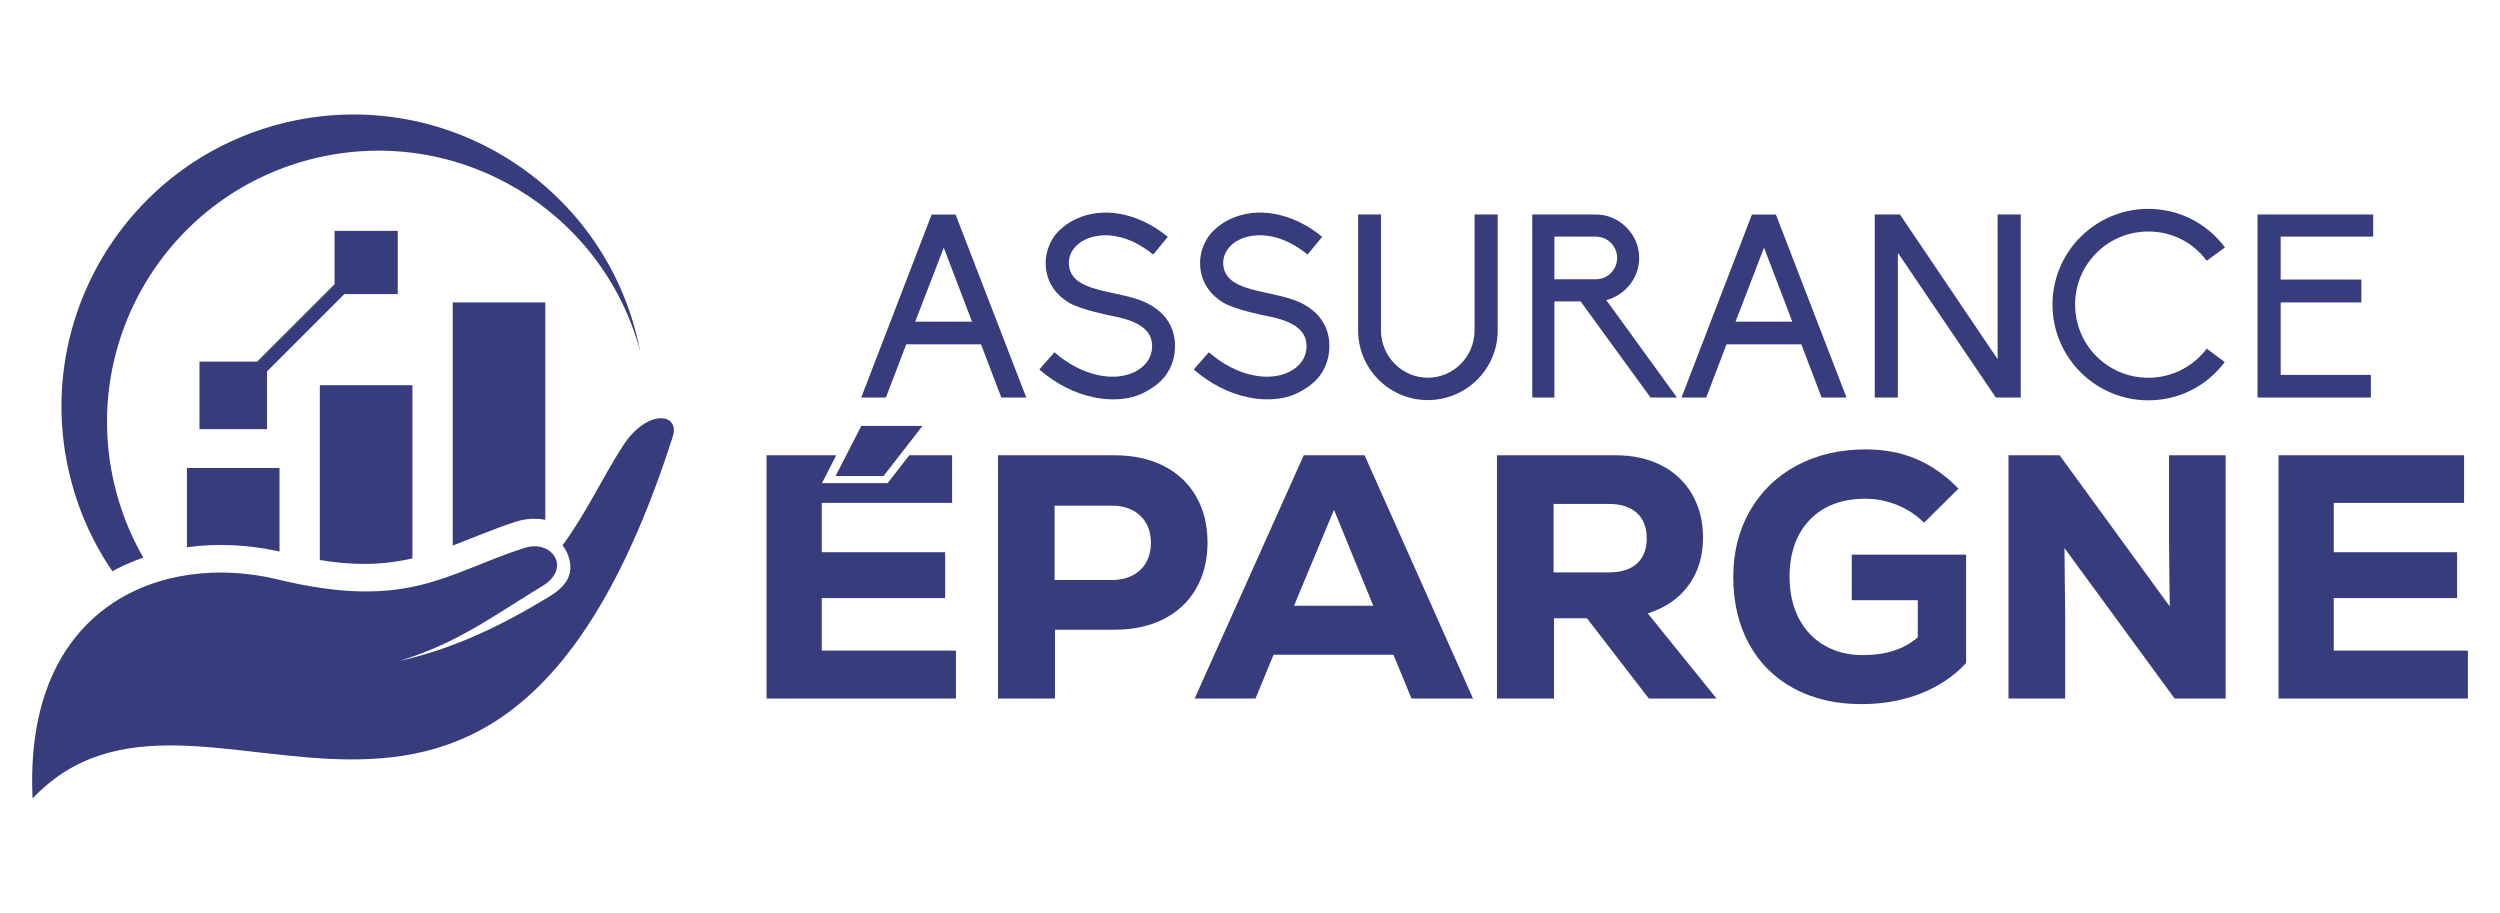 <?xml version="1.0" encoding="utf-8"?>
<!-- Generator: Adobe Illustrator 16.0.0, SVG Export Plug-In . SVG Version: 6.00 Build 0)  -->
<!DOCTYPE svg PUBLIC "-//W3C//DTD SVG 1.1//EN" "http://www.w3.org/Graphics/SVG/1.1/DTD/svg11.dtd">
<svg version="1.1" id="Calque_1" xmlns="http://www.w3.org/2000/svg" xmlns:xlink="http://www.w3.org/1999/xlink" x="0px" y="0px"
	 width="208px" height="75.952px" viewBox="-54.167 -25.667 208 75.952" enable-background="new -54.167 -25.667 208 75.952"
	 xml:space="preserve">
<g>
	<g>
		<path fill="#373C7C" d="M-30.91,20.22v-6.951h-7.704v6.596C-36.056,19.511-33.42,19.658-30.91,20.22"/>
		<path fill="#373C7C" d="M-27.558,6.38v14.547c2.657,0.437,5.077,0.468,7.704-0.135V6.38H-27.558z"/>
		<path fill="#373C7C" d="M-16.5-0.507v20.233c1.75-0.673,3.459-1.41,5.258-1.991c0.798-0.255,1.649-0.309,2.445-0.153V-0.507H-16.5
			z"/>
		<path fill="#373C7C" d="M-32.773,4.419l6.441-6.439v-4.438h5.258V-1.2h-4.44l-6.438,6.438v4.8h-5.618v-5.62H-32.773z
			 M-44.674,14.546c-2.818-12.142,4.741-24.271,16.882-27.088c11.864-2.754,23.718,4.402,26.88,16.061
			c-0.056-0.286-0.117-0.57-0.184-0.856c-3.034-13.068-16.085-21.204-29.152-18.17c-13.068,3.033-21.205,16.085-18.172,29.154
			c0.704,3.026,1.945,5.79,3.601,8.211c0.618-0.334,1.263-0.636,1.931-0.897c0.213-0.083,0.427-0.163,0.642-0.238
			C-43.327,18.843-44.157,16.77-44.674,14.546z"/>
		<path fill="#373C7C" d="M-20.943,29.324c4.817-1.457,7.776-3.729,11.915-6.24c1.205-0.731,1.413-1.688,1.041-2.385
			c-0.384-0.715-1.386-1.153-2.549-0.777c-6.506,2.087-9.649,5.258-20.558,2.613c-9.457-2.292-21.126,2.078-20.363,18.226
			C-37.532,26.1-13.001,56.799,1.807,10.664c0.638-1.991-2.124-2.334-4.119,0.719c-1.663,2.546-3.074,5.642-5.057,8.326
			c0.205,0.251,0.374,0.545,0.49,0.886c0.544,1.578-0.279,2.582-1.6,3.383C-12.697,26.537-16.55,28.336-20.943,29.324"/>
	</g>
	<g>
		<g>
			<path fill="#373C7C" d="M27.454,2.98h-6.222l-1.691,4.428h-2.053L23.347-7.82h1.989l5.882,15.228h-2.076L27.454,2.98z
				 M24.354-5.062l-2.375,6.158h4.726L24.354-5.062z"/>
			<path fill="#373C7C" d="M36.834,7.386c-1.583-0.32-3.144-1.113-4.533-2.312l1.262-1.433c1.133,0.985,2.395,1.648,3.658,1.904
				c1.068,0.235,2.118,0.151,2.95-0.235c0.558-0.256,1.519-0.9,1.519-2.203c0-1.604-1.711-2.183-3.381-2.502
				c-0.15-0.021-2.544-0.513-3.508-1.071c-1.283-0.767-1.968-1.924-1.968-3.334c0-0.792,0.257-1.539,0.706-2.204
				c0.449-0.6,1.07-1.09,1.797-1.433c1.071-0.514,2.333-0.664,3.615-0.448c1.391,0.234,2.802,0.897,4.042,1.923l-1.217,1.477
				c-2.204-1.818-4.343-1.862-5.625-1.264c-0.876,0.409-1.391,1.155-1.391,1.926c0,1.455,1.241,2.012,3.208,2.438
				c0.813,0.19,2.501,0.47,3.507,1.048c1.391,0.77,2.118,1.967,2.118,3.443c0,0.878-0.235,1.689-0.728,2.396
				c-0.449,0.641-1.134,1.133-1.903,1.52c-0.813,0.406-1.646,0.536-2.589,0.536C37.861,7.558,37.347,7.492,36.834,7.386z"/>
			<path fill="#373C7C" d="M49.681,7.386c-1.582-0.32-3.144-1.113-4.533-2.312l1.262-1.433c1.133,0.985,2.395,1.648,3.656,1.904
				c1.07,0.235,2.118,0.151,2.952-0.235c0.556-0.256,1.519-0.9,1.519-2.203c0-1.604-1.711-2.183-3.383-2.502
				c-0.147-0.021-2.542-0.513-3.506-1.071c-1.283-0.767-1.968-1.924-1.968-3.334c0-0.792,0.256-1.539,0.706-2.204
				c0.45-0.6,1.071-1.09,1.798-1.433c1.07-0.514,2.333-0.664,3.614-0.448c1.391,0.234,2.801,0.897,4.041,1.923L54.62-4.486
				c-2.204-1.818-4.341-1.862-5.625-1.264c-0.878,0.409-1.391,1.155-1.391,1.926c0,1.455,1.24,2.012,3.208,2.438
				c0.813,0.19,2.501,0.47,3.508,1.048c1.388,0.77,2.116,1.967,2.116,3.443c0,0.878-0.235,1.689-0.729,2.396
				c-0.447,0.641-1.133,1.133-1.899,1.52c-0.816,0.406-1.647,0.536-2.59,0.536C50.706,7.558,50.192,7.492,49.681,7.386z"/>
			<path fill="#373C7C" d="M70.44-7.822v9.647c0,3.208-2.609,5.795-5.818,5.795c-3.186,0-5.793-2.588-5.793-5.795v-9.647h1.903
				v9.647c0,2.159,1.753,3.934,3.89,3.934c2.163,0,3.894-1.775,3.894-3.934v-9.647H70.44z"/>
			<path fill="#373C7C" d="M85.357,7.408h-2.2l-5.819-8h-2.179v8h-1.841v-15.23h5.28c0.964,0,1.865,0.386,2.548,1.07
				c0.685,0.685,1.067,1.583,1.067,2.544c0,1.69-1.173,3.102-2.736,3.508L85.357,7.408z M75.159-2.432h3.439
				c0.985,0,1.78-0.792,1.78-1.775c0-0.983-0.794-1.774-1.78-1.774h-3.439V-2.432z"/>
			<path fill="#373C7C" d="M95.704,2.98h-6.225L87.79,7.408h-2.055l5.86-15.228h1.992l5.876,15.228h-2.072L95.704,2.98z
				 M92.602-5.062l-2.373,6.158h4.724L92.602-5.062z"/>
			<path fill="#373C7C" d="M103.737-4.635v12.04h-1.925V-7.822h2.098l8.125,12.04v-12.04h1.924V7.405h-2.075L103.737-4.635z"/>
			<path fill="#373C7C" d="M129.434,3.342l1.497,1.114c-1.521,2.031-3.852,3.184-6.35,3.184c-4.406,0-7.98-3.568-7.98-7.974
				c0-4.384,3.574-7.956,7.98-7.956c2.521,0,4.851,1.176,6.369,3.208l-1.519,1.113c-1.154-1.561-2.931-2.437-4.851-2.437
				c-3.385,0-6.098,2.714-6.098,6.073c0,3.38,2.713,6.096,6.098,6.096C126.483,5.759,128.256,4.883,129.434,3.342z"/>
			<path fill="#373C7C" d="M133.659-7.822h9.624v1.841h-7.698v3.572h6.713v1.903h-6.713v6.031h7.505v1.883h-9.431V-7.822z"/>
		</g>
		<g>
			<polygon fill="none" points="53.496,24.729 60.089,24.729 56.82,16.75 			"/>
			<path fill="none" d="M38.318,16.401h-4.744v6.19h4.744c1.002,0,1.797-0.284,2.385-0.839c0.587-0.558,0.882-1.311,0.882-2.257
				c0-0.943-0.295-1.693-0.882-2.254C40.114,16.682,39.319,16.401,38.318,16.401z"/>
			<path fill="none" d="M79.693,16.26h-4.602v5.696h4.602c1.018,0,1.797-0.246,2.34-0.739c0.537-0.492,0.811-1.188,0.811-2.097
				c0-0.904-0.278-1.609-0.823-2.111C81.47,16.509,80.692,16.26,79.693,16.26z"/>
			<path fill="#373C7C" d="M46.299,19.469c0-1.465-0.319-2.748-0.956-3.843c-0.634-1.103-1.535-1.943-2.702-2.533
				c-1.166-0.588-2.529-0.882-4.09-0.882h-9.685v20.24h4.741v-5.726h4.944c1.561,0,2.924-0.293,4.09-0.882
				c1.167-0.587,2.068-1.433,2.702-2.53C45.979,22.214,46.299,20.933,46.299,19.469z M40.704,21.753
				c-0.589,0.557-1.385,0.838-2.385,0.838h-4.744v-6.187h4.744c1.002,0,1.797,0.277,2.385,0.839c0.587,0.56,0.882,1.308,0.882,2.254
				C41.586,20.441,41.291,21.194,40.704,21.753z"/>
			<path fill="#373C7C" d="M54.305,12.211l-9.076,20.24h5.062l1.501-3.642h9.976l1.502,3.642h5.119l-9.021-20.24H54.305z
				 M53.496,24.729l3.324-7.979l3.269,7.979H53.496z"/>
			<path fill="#373C7C" d="M86.327,23.023c0.799-1.096,1.198-2.417,1.198-3.957c0-1.354-0.3-2.546-0.896-3.584
				c-0.601-1.047-1.447-1.85-2.546-2.418c-1.101-0.569-2.377-0.853-3.845-0.853h-9.857v20.239h4.742v-6.676h2.746l5.145,6.676h5.638
				l-5.724-7.082C84.396,24.903,85.523,24.122,86.327,23.023z M82.033,21.216c-0.543,0.495-1.322,0.74-2.34,0.74h-4.602V16.26h4.602
				c0.999,0,1.776,0.249,2.327,0.749c0.545,0.502,0.823,1.206,0.823,2.112C82.844,20.027,82.57,20.725,82.033,21.216z"/>
			<path fill="#373C7C" d="M99.904,24.267h5.488v3.094c-1.136,0.984-2.658,1.476-4.566,1.476c-1.216,0-2.28-0.27-3.209-0.809
				c-0.922-0.539-1.64-1.301-2.141-2.284c-0.499-0.983-0.751-2.121-0.751-3.41c0-2.008,0.566-3.595,1.691-4.76
				c1.126-1.165,2.664-1.746,4.613-1.746c0.903,0,1.785,0.171,2.645,0.52c0.858,0.349,1.605,0.839,2.24,1.474l2.864-2.833
				c-1.062-1.099-2.225-1.917-3.487-2.456c-1.261-0.54-2.673-0.811-4.234-0.811c-2.156,0-4.075,0.449-5.739,1.343
				c-1.666,0.897-2.961,2.148-3.887,3.762c-0.927,1.609-1.389,3.443-1.389,5.507c0,2.121,0.437,3.979,1.313,5.578
				c0.874,1.603,2.124,2.835,3.73,3.701c1.61,0.869,3.485,1.302,5.626,1.302c1.789,0,3.431-0.296,4.925-0.881
				c1.495-0.59,2.752-1.434,3.776-2.531v-9.023h-9.513v3.788H99.904z"/>
			<polygon fill="#373C7C" points="126.296,19.383 126.355,24.786 117.192,12.211 112.939,12.211 112.939,32.451 117.654,32.451 
				117.654,25.396 117.596,19.931 126.762,32.451 131.008,32.451 131.008,12.211 126.296,12.211 			"/>
			<polygon fill="#373C7C" points="140.002,28.464 140.002,24.094 150.264,24.094 150.264,20.278 140.002,20.278 140.002,16.173 
				150.844,16.173 150.844,12.211 135.406,12.211 135.406,32.451 151.161,32.451 151.161,28.464 			"/>
			<polygon fill="#373C7C" points="14.206,28.464 14.206,24.094 24.47,24.094 24.47,20.278 14.206,20.278 14.206,16.173 
				25.048,16.173 25.048,12.211 21.486,12.211 19.682,14.53 14.219,14.53 15.408,12.211 9.609,12.211 9.609,32.451 25.366,32.451 
				25.366,28.464 			"/>
			<polygon fill="#373C7C" points="17.493,9.771 22.583,9.771 19.344,13.936 15.354,13.936 			"/>
		</g>
	</g>
</g>
</svg>
